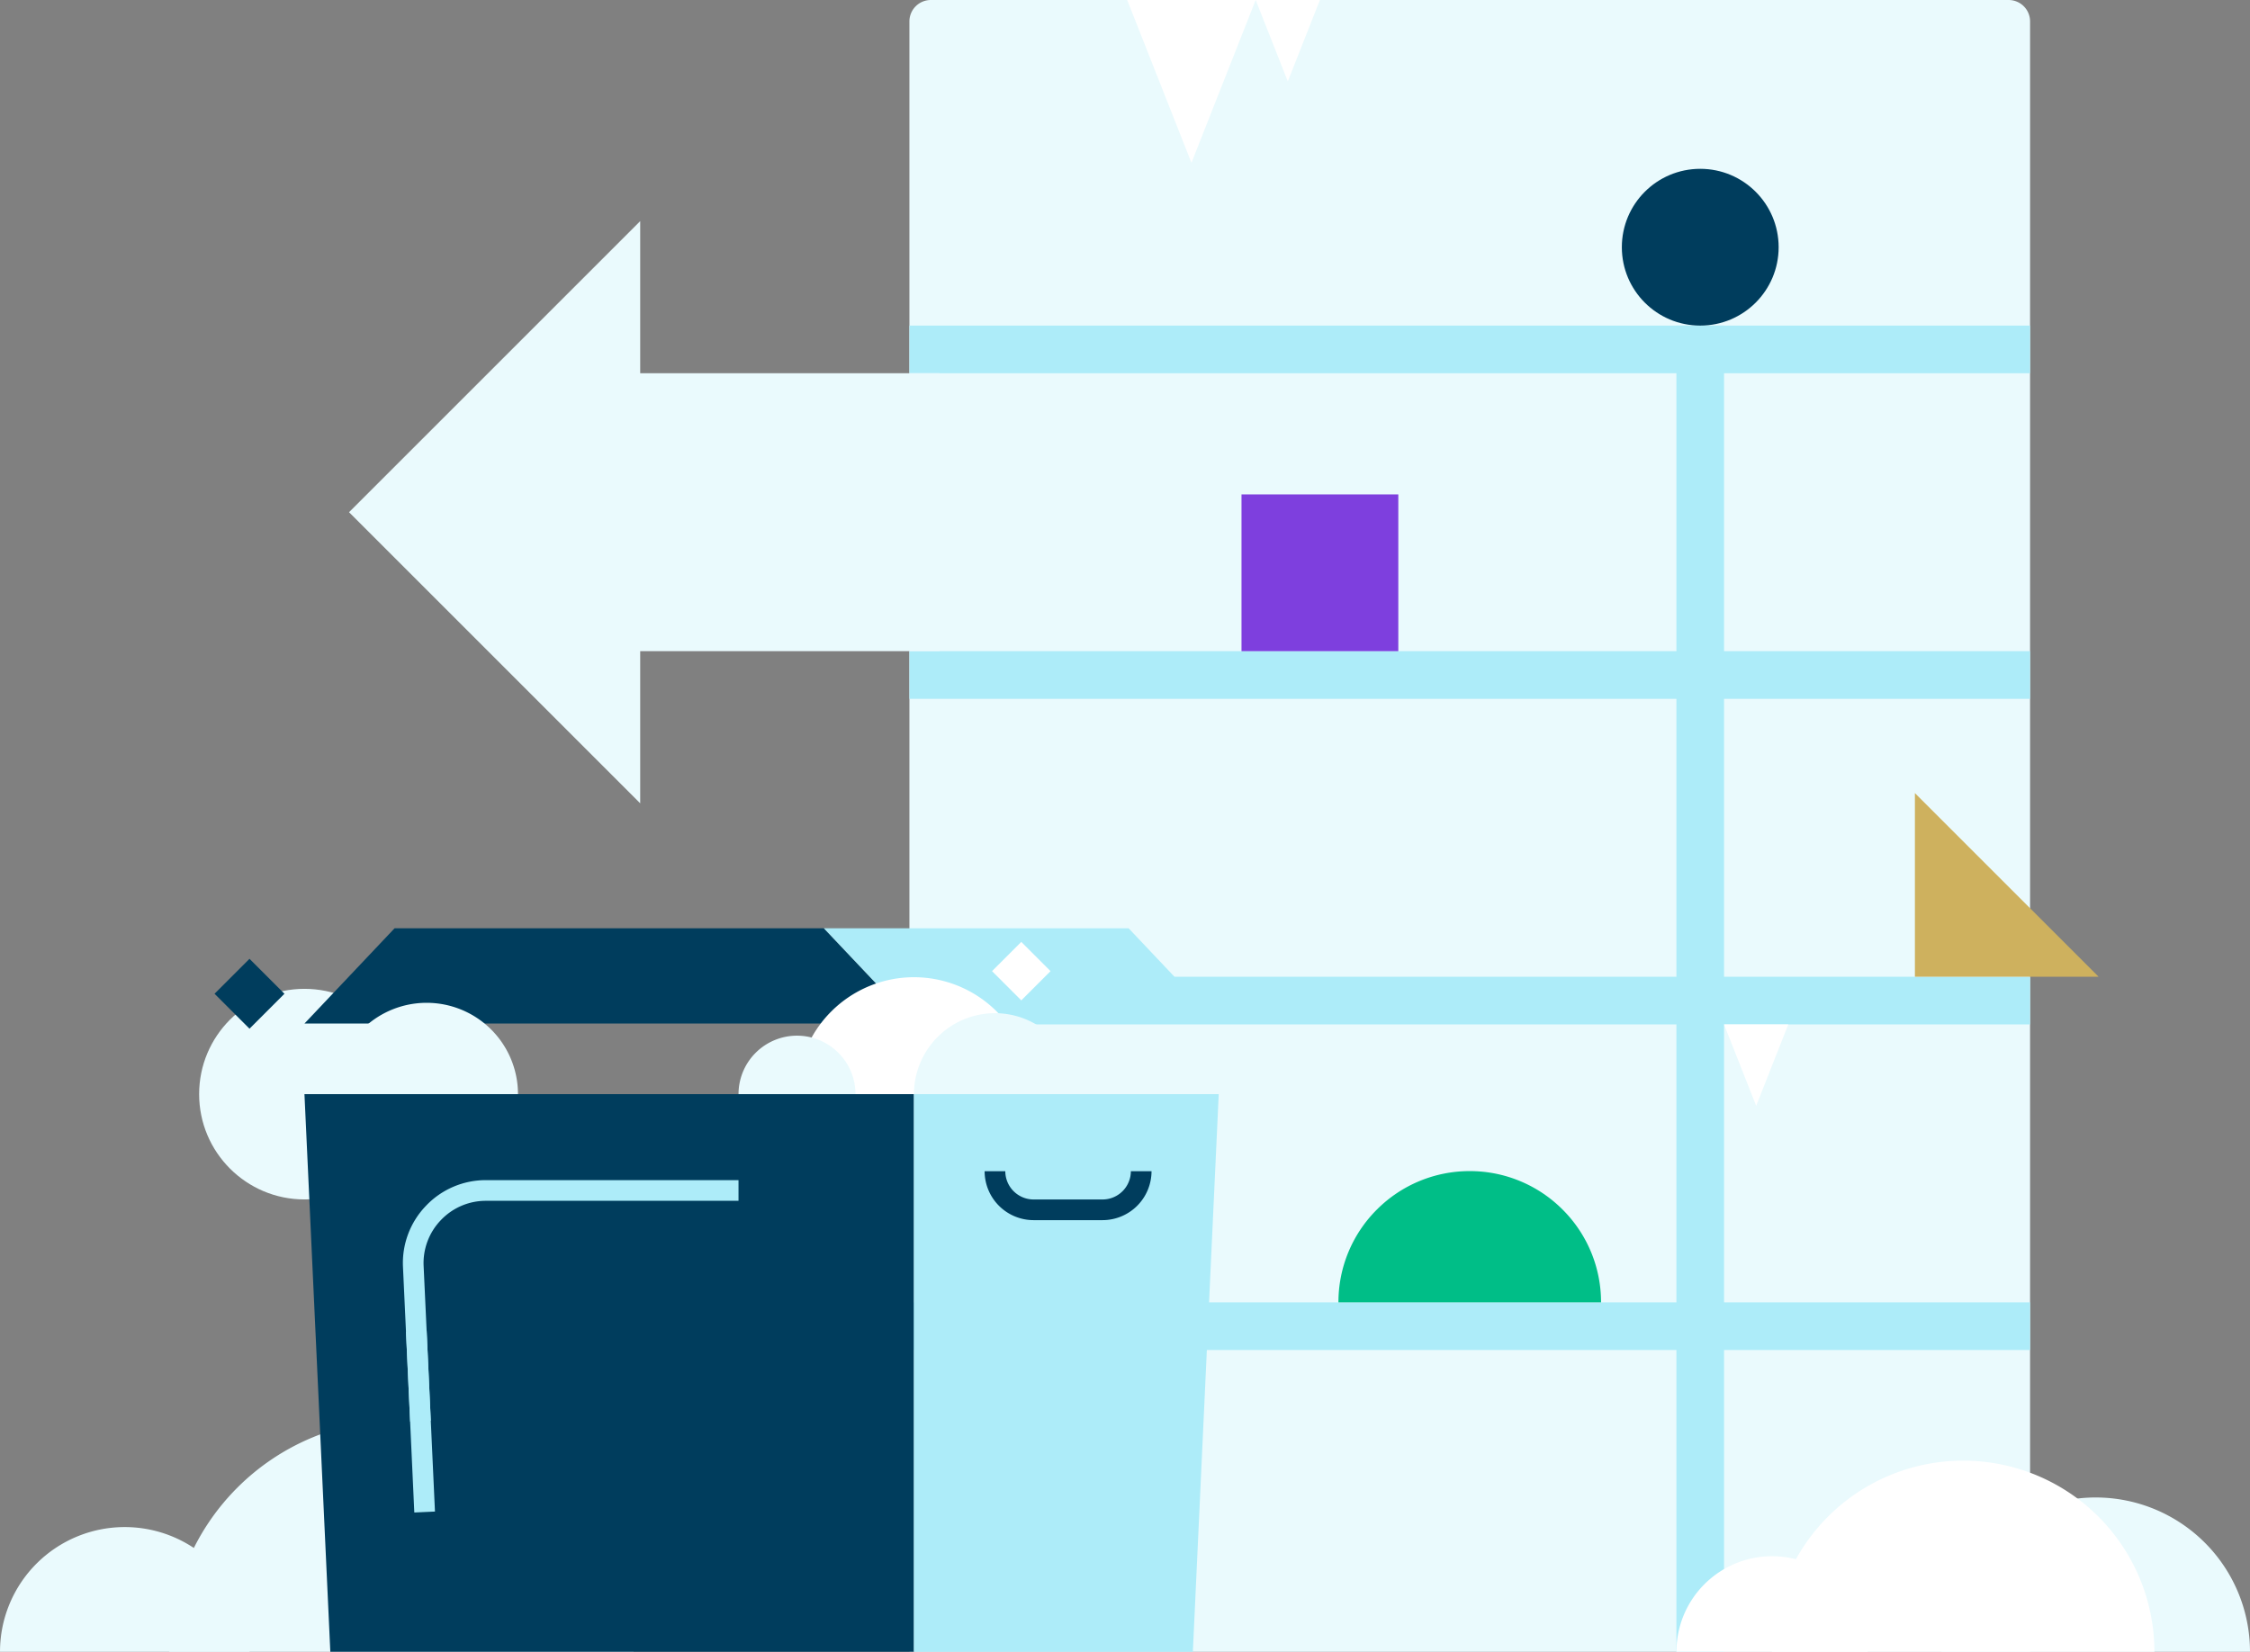 <svg xmlns="http://www.w3.org/2000/svg" width="656.409" height="482" viewBox="0 0 656.409 482">
  <rect x="0" y="0" width="656.409" height="482" fill="#808080" stroke="none"/>
  <g id="Group_443" data-name="Group 443" transform="translate(5306.194 601.689)">
    <path id="Path_618" data-name="Path 618" d="M-5306.193-308.856h72.789a36.4,36.4,0,0,0-36.4-36.388A36.393,36.393,0,0,0-5306.193-308.856Z" transform="translate(0 189.166)" fill="#eafafd"/>
    <path id="Path_619" data-name="Path 619" d="M-5277.767-295.558h135.452a67.729,67.729,0,0,0-67.739-67.713A67.723,67.723,0,0,0-5277.767-295.558Z" transform="translate(20.969 175.869)" fill="#eafafd"/>
    <path id="Path_620" data-name="Path 620" d="M-4826.572-595.433v475.744h-326.939V-595.433a6.257,6.257,0,0,1,6.256-6.256h314.428A6.257,6.257,0,0,1-4826.572-595.433Z" transform="translate(112.626)" fill="#eafafd"/>
    <rect id="Rectangle_570" data-name="Rectangle 570" width="13.901" height="386.99" transform="translate(-4817.121 -506.68)" fill="#adecf9"/>
    <rect id="Rectangle_571" data-name="Rectangle 571" width="326.939" height="13.901" transform="translate(-5040.885 -506.679)" fill="#adecf9"/>
    <rect id="Rectangle_572" data-name="Rectangle 572" width="326.939" height="13.901" transform="translate(-5040.885 -411.669)" fill="#adecf9"/>
    <rect id="Rectangle_573" data-name="Rectangle 573" width="326.939" height="13.901" transform="translate(-5040.885 -316.659)" fill="#adecf9"/>
    <rect id="Rectangle_574" data-name="Rectangle 574" width="326.939" height="13.901" transform="translate(-5040.885 -221.649)" fill="#adecf9"/>
    <g id="Group_442" data-name="Group 442" transform="translate(-5248.099 -330.818)">
      <circle id="Ellipse_188" data-name="Ellipse 188" cx="30.728" cy="30.728" r="30.728" transform="translate(0 17.678)" fill="#eafafd"/>
      <path id="Path_621" data-name="Path 621" d="M-5077.261-255.225h-170.27l-7.547-162.723h177.816Z" transform="translate(5285.804 466.354)" fill="#003d5d"/>
      <path id="Path_622" data-name="Path 622" d="M-5071.384-255.225h-81.361V-417.948h88.908Z" transform="translate(5361.289 466.354)" fill="#adecf9"/>
      <path id="Path_623" data-name="Path 623" d="M-5255.077-418l26.294-27.8h125.228l26.295,27.8Z" transform="translate(5285.804 445.805)" fill="#003d5d"/>
      <path id="Path_624" data-name="Path 624" d="M-5167.878-445.805h88.908l26.295,27.8h-88.908Z" transform="translate(5350.126 445.805)" fill="#adecf9"/>
      <path id="Path_625" data-name="Path 625" d="M-5196.6-406.635h-53.3a26.653,26.653,0,0,1,26.657-26.649A26.653,26.653,0,0,1-5196.6-406.635Z" transform="translate(5289.62 455.042)" fill="#eafafd"/>
      <path id="Path_626" data-name="Path 626" d="M-5104.133-403.464h-68.252a34.126,34.126,0,0,1,34.132-34.119A34.125,34.125,0,0,1-5104.133-403.464Z" transform="translate(5346.803 451.871)" fill="#fff"/>
      <path id="Path_627" data-name="Path 627" d="M-5148.078-410.706H-5182.2a17.063,17.063,0,0,1,17.066-17.06A17.063,17.063,0,0,1-5148.078-410.706Z" transform="translate(5339.56 459.112)" fill="#eafafd"/>
      <path id="Path_628" data-name="Path 628" d="M-5105.5-407.92h-47.249a23.626,23.626,0,0,1,23.63-23.622A23.625,23.625,0,0,1-5105.5-407.92Z" transform="translate(5361.289 456.327)" fill="#eafafd"/>
      <rect id="Rectangle_575" data-name="Rectangle 575" width="14.42" height="14.42" transform="translate(24.89 19.117) rotate(135)" fill="#003d5d"/>
      <rect id="Rectangle_576" data-name="Rectangle 576" width="12.066" height="12.066" transform="translate(248.382 12.513) rotate(135)" fill="#fff"/>
      <path id="Path_629" data-name="Path 629" d="M-5236.433-333.044l-2.09-45.078A24.04,24.04,0,0,1-5231.836-396a24.034,24.034,0,0,1,17.543-7.507h73.653v6.033h-73.653a18.061,18.061,0,0,0-13.182,5.639A18.06,18.06,0,0,0-5232.5-378.4l2.091,45.078Z" transform="translate(5297.995 477.011)" fill="#adecf9"/>
      <rect id="Rectangle_577" data-name="Rectangle 577" width="6.032" height="52.848" transform="matrix(0.999, -0.046, 0.046, 0.999, 60.345, 117.694)" fill="#adecf9"/>
      <path id="Path_630" data-name="Path 630" d="M-5106.476-390.724H-5126.6a14.3,14.3,0,0,1-14.284-14.284h6.034a8.261,8.261,0,0,0,8.25,8.252h20.127a8.263,8.263,0,0,0,8.253-8.252h6.031A14.3,14.3,0,0,1-5106.476-390.724Z" transform="translate(5370.039 475.9)" fill="#003d5d"/>
    </g>
    <path id="Path_631" data-name="Path 631" d="M-5079.466-601.688-5098.2-554.18l-18.749-47.507Z" transform="translate(139.598 0.001)" fill="#fff"/>
    <path id="Path_632" data-name="Path 632" d="M-5076.637-601.688-5086-577.934l-9.374-23.754Z" transform="translate(155.509 0.001)" fill="#fff"/>
    <path id="Path_633" data-name="Path 633" d="M-4998-429.657l-9.366,23.754-9.375-23.754Z" transform="translate(213.517 126.899)" fill="#fff"/>
    <circle id="Ellipse_189" data-name="Ellipse 189" cx="22.873" cy="22.873" r="22.873" transform="translate(-4833.043 -552.425)" fill="#003d5d"/>
    <rect id="Rectangle_578" data-name="Rectangle 578" width="45.746" height="45.746" transform="translate(-4944.001 -457.415)" fill="#7e3fde"/>
    <path id="Path_634" data-name="Path 634" d="M-5081.481-366.719a38.181,38.181,0,0,1,11.215-27.083,38.216,38.216,0,0,1,27.092-11.222,38.186,38.186,0,0,1,27.083,11.222,38.159,38.159,0,0,1,11.222,27.083Z" transform="translate(165.76 145.07)" fill="#00be87"/>
    <path id="Path_635" data-name="Path 635" d="M-4942.609-414.905h-53.6v-53.6Z" transform="translate(248.663 98.246)" fill="#ceb15e"/>
    <path id="Path_636" data-name="Path 636" d="M-4890.211-305.2h-90.048a45.025,45.025,0,0,1,45.033-45.016A45.021,45.021,0,0,1-4890.211-305.2Z" transform="translate(240.426 185.502)" fill="#eafafd"/>
    <path id="Path_637" data-name="Path 637" d="M-4897.13-300.632h-111.558A55.78,55.78,0,0,1-4952.9-356.4,55.777,55.777,0,0,1-4897.13-300.632Z" transform="translate(219.456 180.937)" fill="#fff"/>
    <path id="Path_638" data-name="Path 638" d="M-4968.958-312.466h-55.778a27.891,27.891,0,0,1,27.895-27.884A27.89,27.89,0,0,1-4968.958-312.466Z" transform="translate(207.617 192.776)" fill="#fff"/>
    <path id="Path_639" data-name="Path 639" d="M-5162.649-564.558v169.889l-84.942-84.944Z" transform="translate(43.227 27.39)" fill="#eafafd"/>
    <rect id="Rectangle_579" data-name="Rectangle 579" width="96.08" height="81.109" transform="translate(-5128.193 -492.778)" fill="#eafafd"/>
  </g>
</svg>
